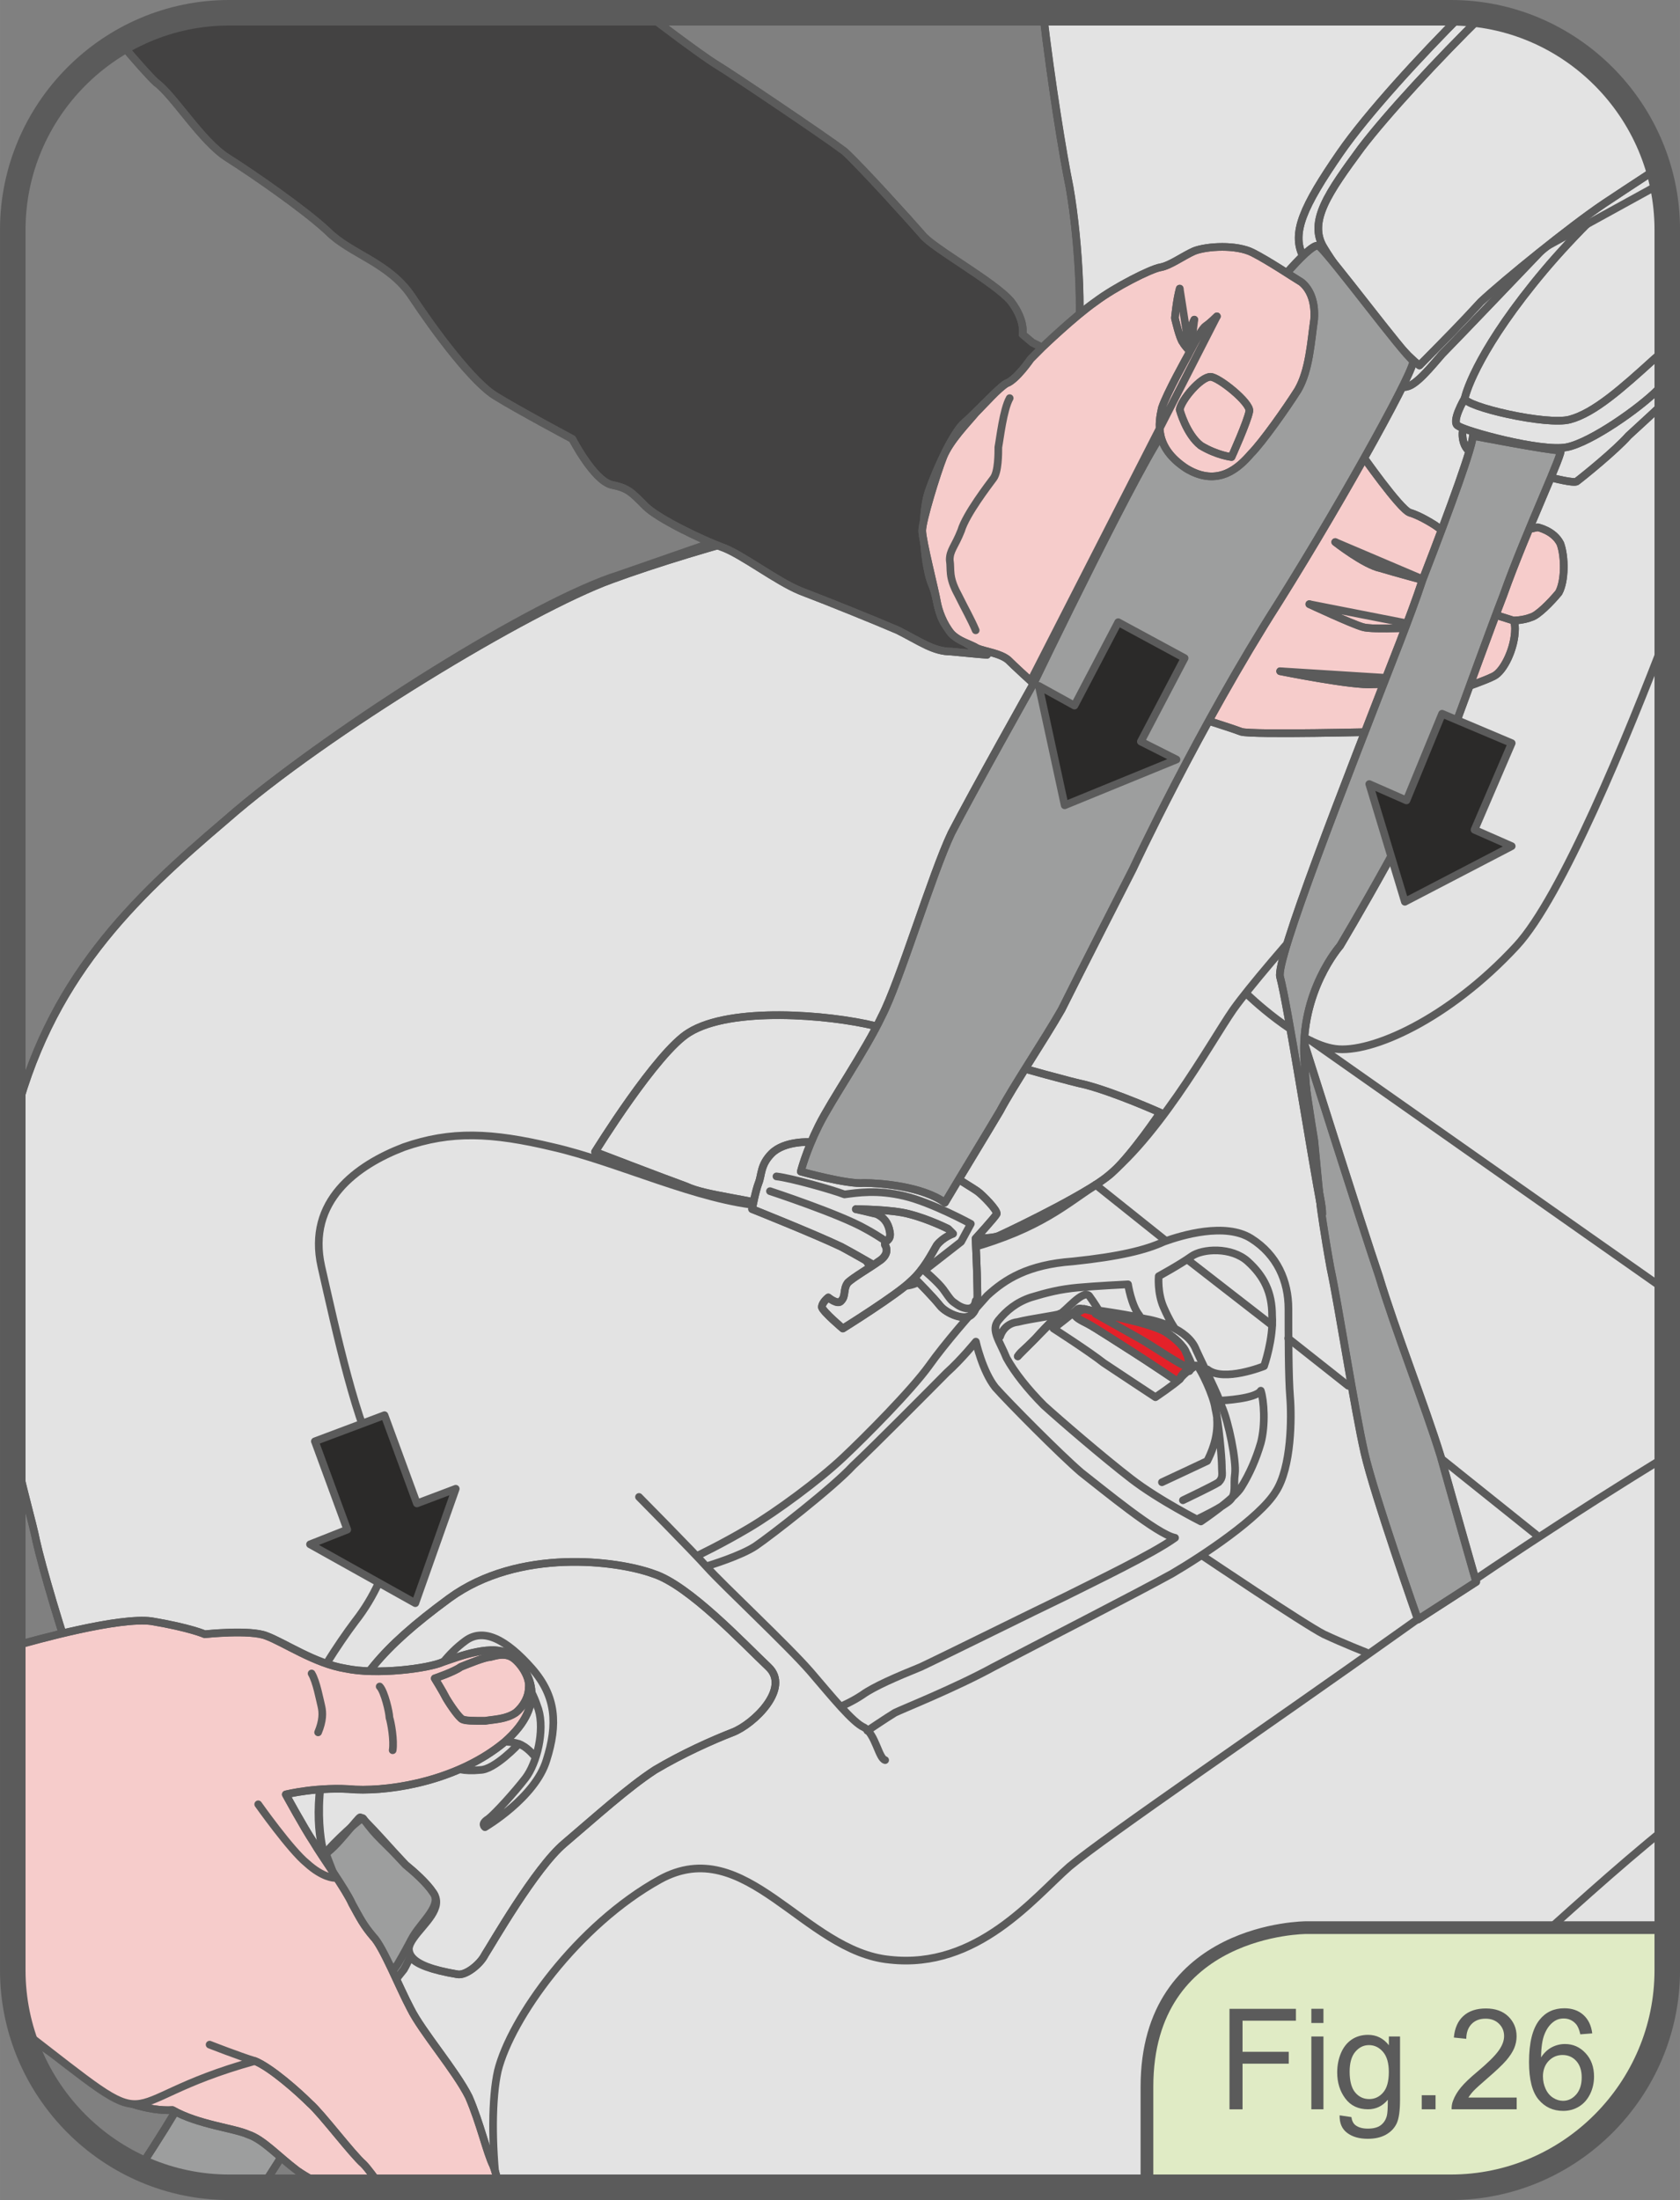 <?xml version="1.0" encoding="UTF-8"?>
<!DOCTYPE svg PUBLIC "-//W3C//DTD SVG 1.1//EN" "http://www.w3.org/Graphics/SVG/1.1/DTD/svg11.dtd">
<!-- Creator: CorelDRAW 2017 -->
<svg xmlns="http://www.w3.org/2000/svg" xml:space="preserve" width="23.229mm" height="30.412mm" version="1.1" style="shape-rendering:geometricPrecision; text-rendering:geometricPrecision; image-rendering:optimizeQuality; fill-rule:evenodd; clip-rule:evenodd"
viewBox="0 0 355.32 465.2"
 xmlns:xlink="http://www.w3.org/1999/xlink">
 <rect x="0" y="0" width="355.32" height="465.2" fill="#808080" stroke="none"/>
 <defs>
  <style type="text/css">
   <![CDATA[
    .str3 {stroke:#5B5B5B;stroke-width:5.4;stroke-miterlimit:22.926}
    .str0 {stroke:#5B5B5B;stroke-width:1.62;stroke-linecap:round;stroke-linejoin:round;stroke-miterlimit:10}
    .str1 {stroke:#5B5B5B;stroke-width:1.62;stroke-linecap:round;stroke-linejoin:round;stroke-miterlimit:22.926}
    .str2 {stroke:#5B5B5B;stroke-width:2.69;stroke-linecap:round;stroke-linejoin:round;stroke-miterlimit:22.926}
    .fil0 {fill:none;fill-rule:nonzero}
    .fil1 {fill:#EEEEEE;fill-rule:nonzero}
    .fil2 {fill:#E3E3E3;fill-rule:nonzero}
    .fil7 {fill:#B2B3B3;fill-rule:nonzero}
    .fil3 {fill:#9D9E9E;fill-rule:nonzero}
    .fil10 {fill:#5B5B5B;fill-rule:nonzero}
    .fil6 {fill:#434242;fill-rule:nonzero}
    .fil8 {fill:#2B2A29;fill-rule:nonzero}
    .fil5 {fill:#E42129;fill-rule:nonzero}
    .fil4 {fill:#F6CCCB;fill-rule:nonzero}
    .fil9 {fill:#E0EBC5;fill-rule:nonzero}
   ]]>
  </style>
 </defs>
 <g id="Livello_x0020_1">
  <path class="fil0 str0" d="M2.7 304.44c2.03,10 4.35,17.56 5.32,21.76 2.39,10.72 15.07,53.24 22.94,62.93 8.22,9.68 16.1,18.67 23.3,22.12 0.34,0.69 1.71,2.42 3.77,4.84 0,0 -28.21,42.4 -28.21,42.4m190.83 -455.8c1.69,15.03 4.09,29.84 5.56,36.89 2.05,11.76 3.42,31.12 1.04,37 -2.4,6.22 -10.97,22.82 -29.12,24.89 -18.15,2.42 -50.01,14.18 -67.13,20.06 -17.81,5.53 -59.61,31.81 -81.19,50.13 -19.71,17.04 -39.41,35.55 -47.11,66.8m52.62 224.03c0,0 4.77,-7.34 4.77,-7.34 0,0 13.01,-21.77 13.01,-21.77 4.8,5.52 8.92,10.36 11.32,13.82 2.76,3.48 7.01,9.31 11.29,15.28"/>
  <path class="fil1" d="M59.74 417.83c0,0 11.31,12.79 11.31,12.79 0,0 2.04,2.42 2.04,2.42 0,0 -13.36,-15.21 -13.36,-15.21z"/>
  <path class="fil0 str1" d="M59.74 417.83c0,0 11.31,12.79 11.31,12.79 0,0 2.04,2.42 2.04,2.42 0,0 -13.36,-15.21 -13.36,-15.21z"/>
  <path class="fil0 str0" d="M59.74 417.83c0,0 11.31,12.79 11.31,12.79 0,0 2.04,2.42 2.04,2.42"/>
  <path class="fil2" d="M72.87 433.13c4.46,5.53 8.91,10.72 11.31,13.83 2.79,3.65 7.04,9.59 11.32,15.63 0,0 211.14,0 211.14,0 25.18,0 45.76,-20.65 45.76,-45.89 0,0 0,-368.02 0,-368.02 0,-25.24 -20.58,-45.89 -45.76,-45.89 0,0 -86.26,0 -86.26,0 1.77,14.9 4.14,29.67 5.61,36.89 2.06,11.76 3.09,30.77 1.04,37 -2.4,5.87 -11.65,26.27 -29.8,28.7 -18.15,2.07 -49.33,10.37 -68.16,17.28 -17.14,6.22 -60.3,32.16 -81.54,50.83 -19.66,16.71 -37.62,33.7 -45.05,64.85 0,0 0,66.74 0,66.74 1.97,9.54 4.17,16.79 4.97,20.88 2.4,10.71 15.42,53.24 23.3,62.92 7.88,9.68 16.11,18.67 23.3,22.48 0.34,0.34 1.71,2.08 3.77,4.49 0,0 15.07,17.29 15.07,17.29z"/>
  <path class="fil0 str1" d="M2.7 304.97c1.97,9.55 4.17,16.8 4.97,20.88 2.4,10.72 15.42,53.24 23.29,62.92 7.88,9.68 16.11,18.67 23.3,22.48 0.35,0.34 1.71,2.07 3.77,4.49 0,0 15.07,17.29 15.07,17.29m147.51 -430.34c1.77,14.9 4.15,29.68 5.62,36.89 2.05,11.76 3.08,30.77 1.03,37 -2.39,5.88 -11.65,26.27 -29.8,28.69 -18.15,2.08 -49.33,10.37 -68.17,17.29 -17.13,6.22 -60.3,32.16 -81.53,50.83 -19.67,16.7 -37.62,33.7 -45.05,64.84m70.4 194.8c4.45,5.53 8.91,10.72 11.32,13.83 2.78,3.66 7.03,9.6 11.31,15.64"/>
  <path class="fil0 str0" d="M108.04 382.56c0,0 18.5,-15.56 20.91,-17.97 2.39,-2.08 13.35,-12.45 8.21,-17.97 -6.16,-6.58 -15.41,-7.61 -20.9,-6.22 -5.83,1.03 -11.98,3.81 -13.7,5.52m248.14 -310.46c-7.3,20.26 -16.76,46.39 -20.34,56.01 -6.17,16.25 -31.86,76.41 -33.57,80.9 -3.44,3.46 -29.12,31.46 -35.98,41.14 -4.8,6.91 -16.78,29.04 -29.46,37.34 -5.48,3.46 -11.3,8.99 -26.37,13.14 -5.14,1.39 -41.45,-8.99 -43.5,-8.99 -13.71,-1.04 -30.83,-9.33 -44.54,-12.45 -13.02,-3.11 -21.58,-3.46 -31.51,0 -9.94,3.8 -20.56,11.4 -17.47,25.24 3.08,13.49 7.53,34.22 12.66,42.52 5.49,8.31 2.4,22.47 -5.48,32.51 -7.54,10.02 -18.15,28.34 -20.21,42.87 -2.4,14.52 -1.36,22.47 -0.68,25.58m298.36 -103.44c-19.65,12.04 -40.76,25.92 -55.83,36.71 -29.12,20.75 -62.7,43.56 -70.57,50.13 -7.53,6.57 -19.52,21.78 -38.03,19.71 -18.15,-1.74 -30.48,-26.97 -48.64,-16.95 -17.47,9.68 -31.51,29.38 -34.25,40.45 -1.31,5.82 -1.29,15.49 -0.24,24.63m247.57 -76.21c-11,8.85 -22.58,19.55 -29.47,25.65 -11.29,10.03 -21.58,24.55 -32.19,34.23 -5.93,5.79 -10.37,10.19 -15.96,16.33m-272.31 -157.53c1.97,9.55 4.17,16.8 4.97,20.88 2.4,10.72 15.42,53.24 23.29,62.92 7.88,9.68 16.11,18.67 23.3,22.48 0.34,0.34 1.71,2.07 3.76,4.49m162.57 -413.05c1.77,14.9 4.15,29.68 5.62,36.89 2.06,11.76 3.08,30.78 1.03,37 -2.39,5.87 -11.65,26.27 -29.8,28.69 -18.15,2.08 -49.33,10.37 -68.17,17.29 -17.13,6.23 -60.3,32.16 -81.53,50.83 -19.66,16.7 -37.62,33.7 -45.05,64.84m70.4 194.8c4.46,5.53 8.91,10.72 11.32,13.82 2.79,3.66 7.03,9.6 11.31,15.64"/>
  <path class="fil3" d="M70.48 395.97c0,0 -9.37,14.94 -11.43,18.06 -1.71,3.1 -18.49,25.23 -21.23,31.11 -0.9,1.83 -4.2,7.06 -8.22,13.25 5.76,2.64 12.14,4.11 18.86,4.11 0,0 6.95,0 6.95,0 5.07,-7.82 9.58,-15.12 10.85,-18.4 3.08,-7.6 17.82,-25.94 19.18,-27.66 1.02,-1.73 2.4,-5.19 2.4,-5.19 0,0 5.13,-6.92 5.13,-6.92 0,0 2.39,-5.89 2.39,-5.89 0,0 -20.2,-18.32 -20.2,-18.32 -1.81,5.79 -2.06,7.73 -6.25,11.77 0,0 1.57,4.06 1.57,4.06z"/>
  <path class="fil0 str1" d="M55.4 462.5c5.07,-7.82 9.58,-15.12 10.85,-18.4 3.08,-7.6 17.82,-25.94 19.18,-27.66 1.02,-1.73 2.4,-5.19 2.4,-5.19 0,0 5.13,-6.91 5.13,-6.91 0,0 2.39,-5.89 2.39,-5.89 0,0 -20.2,-18.32 -20.2,-18.32 -1.81,5.79 -2.05,7.73 -6.25,11.77 0,0 1.57,4.06 1.57,4.06m0 0c0,0 -9.38,14.94 -11.43,18.06 -1.71,3.1 -18.49,25.23 -21.23,31.11 -0.9,1.83 -4.2,7.06 -8.22,13.25"/>
  <path class="fil0 str0" d="M55.4 462.5c5.07,-7.82 9.58,-15.12 10.85,-18.4 3.08,-7.6 16.51,-27.09 17.88,-28.82 1.03,-1.72 2.8,-5.04 2.8,-5.04 0,0 6.04,-6.96 6.04,-6.96 0,0 2.39,-4.83 2.39,-4.83 0,0 -20.2,-18.32 -20.2,-18.32 -0.59,1.55 -6.2,11.82 -6.22,12.43m-9.89 21.45c-1.71,3.11 -18.49,25.24 -21.23,31.12 -0.9,1.82 -4.2,7.06 -8.22,13.25"/>
  <path class="fil2" d="M154.97 366.31c4.45,-1.72 12.33,-9.33 7.54,-13.83 -5.14,-4.84 -16.78,-17.29 -24.32,-19.7 -7.54,-2.77 -28.44,-5.54 -43.16,5.18 -15.08,11.07 -19.19,17.3 -23.98,27.66 -4.8,10.72 -4.13,22.62 -2.42,26.42 1.72,-2.25 7.91,-7.93 8.16,-7.57 2.96,4.2 4.3,4.72 8.98,9.84 1.71,1.39 4.46,3.81 5.82,5.88 4.76,6.4 -17.45,13.49 5.14,17.28 1.71,0.35 4.8,-2.07 5.83,-4.15 1.36,-2.07 10.62,-18.32 16.78,-23.51 6.51,-5.53 13.36,-11.76 19.18,-15.55 5.82,-3.46 11.99,-6.22 16.44,-7.96z"/>
  <path class="fil0 str1" d="M154.97 366.31c4.45,-1.72 12.33,-9.33 7.54,-13.83 -5.14,-4.84 -16.78,-17.29 -24.32,-19.7 -7.54,-2.77 -28.44,-5.54 -43.16,5.18 -15.08,11.07 -19.19,17.3 -23.98,27.66 -4.8,10.72 -4.13,22.62 -2.42,26.42 1.72,-2.25 7.91,-7.93 8.16,-7.57 2.96,4.2 4.3,4.72 8.98,9.84 1.71,1.39 4.46,3.81 5.82,5.88 4.76,6.4 -17.45,13.49 5.14,17.28 1.71,0.35 4.8,-2.07 5.83,-4.15 1.36,-2.07 10.62,-18.32 16.78,-23.51 6.51,-5.53 13.36,-11.76 19.18,-15.55 5.82,-3.46 11.99,-6.22 16.44,-7.96"/>
  <path class="fil0 str0" d="M109.75 368.73c0,0 -5.13,5.53 -8.21,5.53 -6.86,0.69 -8.57,-2.42 -9.26,-4.5 -1.37,-3.8 1.03,-7.95 2.07,-10.02 1.01,-2.08 0.68,-5.53 0.68,-5.53m18.16 17.28c0,0 -1.38,-1.73 -2.75,-2.42 -1.02,-0.69 -5.14,-1.38 -7.87,0m-5.49 -10.72c-3.42,3.8 -4.11,8.64 -1.72,10.72 2.41,2.42 7.2,1.04 10.64,-3.11 3.42,-3.8 4.11,-8.64 1.37,-10.71 -2.4,-2.08 -7.19,-0.7 -10.29,3.1m5.49 28.01c0,0 10.62,-6.22 13.02,-14.18 2.4,-7.61 2.06,-13.48 -3.08,-19.37 -5.48,-6.22 -10.28,-8.64 -14.05,-5.87 -3.77,2.77 -5.82,5.87 -8.9,10.37 -3.08,4.15 -5.82,7.6 -5.82,7.6 0,0 0,2.42 1.37,1.03 1.37,-1.38 10.26,-12.79 11.98,-13.82 0,0 4.46,-4.84 9.25,-1.04 4.8,3.8 6.17,6.23 7.54,10.38 1.37,4.49 -0.35,11.41 -2.74,14.52 -2.4,3.11 -6.51,7.61 -7.88,8.64 -1.71,1.05 -0.69,1.73 -0.69,1.73m52.4 -20.06c4.46,-1.73 12.34,-9.34 7.54,-13.83 -5.13,-4.84 -16.78,-17.29 -24.31,-19.7 -7.54,-2.77 -28.44,-5.53 -43.17,5.18 -15.08,11.07 -19.18,17.3 -23.97,27.66 -5.91,13.21 -2.76,26.55 -2.42,26.42 2.15,-0.83 7.21,-7.92 7.55,-7.75 0.69,0 7.87,8.3 9.6,10.03 1.7,1.39 4.45,3.8 5.82,5.88 3.87,5.21 -16.82,13.6 5.13,17.28 1.71,0.35 4.8,-2.07 5.83,-4.14 1.36,-2.08 10.62,-18.33 16.78,-23.51 6.51,-5.53 13.36,-11.75 19.18,-15.56 5.83,-3.46 11.99,-6.22 16.44,-7.95"/>
  <path class="fil2" d="M224.17 277.8c0,0 -2.39,2.07 -5.14,5.19 -2.74,2.77 -3.08,2.77 -3.77,3.81 0,0 8.91,-8.99 8.91,-8.99z"/>
  <path class="fil0 str1" d="M224.17 277.8c0,0 -2.39,2.07 -5.14,5.19 -2.74,2.77 -3.08,2.77 -3.77,3.81 0,0 8.91,-8.99 8.91,-8.99"/>
  <path class="fil0 str0" d="M224.17 277.8c0,0 -2.39,2.07 -5.14,5.19 -2.74,2.77 -3.08,2.77 -3.77,3.81"/>
  <path class="fil4" d="M315.63 126.02c0,0 4.8,2.42 4.8,6.91 0,4.15 -2.4,8.99 -4.46,10.03 -2.04,1.03 -6.16,2.41 -6.16,2.41 0,0 5.82,-19.36 5.82,-19.36z"/>
  <path class="fil0 str1" d="M315.63 126.02c0,0 4.8,2.42 4.8,6.91 0,4.15 -2.4,8.99 -4.46,10.03 -2.04,1.03 -6.16,2.41 -6.16,2.41 0,0 5.82,-19.36 5.82,-19.36"/>
  <path class="fil0 str0" d="M315.63 126.02c0,0 4.8,2.42 4.8,6.91 0,4.15 -2.4,8.99 -4.46,10.03 -2.04,1.03 -6.16,2.41 -6.16,2.41"/>
  <path class="fil4" d="M325.22 111.5c0,0 3.43,0.69 4.8,3.46 1.01,2.76 1.01,7.95 -0.35,10.37 -1.71,2.07 -4.46,4.84 -5.82,5.18 -1.71,0.7 -3.77,0.7 -3.77,0.7 0,0 -5.48,-1.73 -5.48,-1.73 0,0 -4.11,-6.23 -4.11,-6.23 0,0 5.83,-9.33 5.83,-9.68 0.34,-0.34 8.9,-2.07 8.9,-2.07z"/>
  <path class="fil0 str1" d="M325.22 111.5c0,0 3.43,0.69 4.8,3.46 1.01,2.76 1.01,7.95 -0.35,10.37 -1.71,2.07 -4.46,4.84 -5.82,5.18 -1.71,0.7 -3.77,0.7 -3.77,0.7 0,0 -5.48,-1.73 -5.48,-1.73 0,0 -4.11,-6.23 -4.11,-6.23 0,0 5.83,-9.33 5.83,-9.68 0.34,-0.34 8.9,-2.07 8.9,-2.07"/>
  <path class="fil0 str0" d="M325.22 111.5c0,0 3.43,0.69 4.8,3.46 1.01,2.76 1.01,7.95 -0.35,10.37 -1.71,2.07 -4.46,4.84 -5.82,5.18 -1.71,0.7 -3.77,0.7 -3.77,0.7 0,0 -5.48,-1.73 -5.48,-1.73 0,0 -4.11,-6.23 -4.11,-6.23 0,0 5.83,-9.33 5.83,-9.68 0.34,-0.34 8.9,-2.07 8.9,-2.07"/>
  <path class="fil3" d="M275.55 219.72c0,0 12.34,39.07 16.09,50.13 3.42,11.41 9.6,26.97 13.03,38.03 3.08,11.06 7.53,26.62 7.53,26.62 0,0 -12.33,7.96 -12.33,7.96 0,0 -9.25,-26.28 -11.3,-35.26 -2.06,-8.99 -5.48,-31.12 -7.19,-39.08 -1.38,-7.6 -2.06,-12.78 -2.06,-12.78 0,0 -1.03,-10.38 -1.37,-14.18 -0.69,-4.15 -2.05,-12.78 -2.05,-14.52 0.34,-2.07 -0.34,-6.91 -0.34,-6.91z"/>
  <path class="fil0 str1" d="M275.55 219.72c0,0 12.34,39.07 16.09,50.13 3.42,11.41 9.6,26.97 13.03,38.03 3.08,11.06 7.53,26.62 7.53,26.62 0,0 -12.33,7.96 -12.33,7.96 0,0 -9.25,-26.28 -11.3,-35.26 -2.06,-8.99 -5.48,-31.12 -7.19,-39.08 -1.38,-7.6 -2.06,-12.78 -2.06,-12.78 0,0 -1.03,-10.38 -1.37,-14.18 -0.69,-4.15 -2.05,-12.78 -2.05,-14.52 0.34,-2.07 -0.34,-6.91 -0.34,-6.91"/>
  <path class="fil0 str0" d="M222.79 280.91c0,0 7.54,4.84 10.62,7.27 3.09,2.07 10.97,7.26 10.97,7.26 0,0 4.11,-2.77 5.14,-3.81 1.04,-1.38 2.75,-2.42 2.75,-2.42 0,0 -1.38,-4.83 -4.81,-6.91 -3.41,-2.08 -15.07,-4.15 -16.09,-4.5 -1.37,-0.69 -2.74,-1.39 -3.42,-1.03 -0.68,0.69 -5.14,4.14 -5.14,4.14m32.55 8.65c3.43,2.77 11.99,-0.69 11.99,-0.69 0,0 2.05,-5.88 1.7,-10.72 0,-4.84 -1.7,-8.3 -5.13,-11.41 -3.43,-3.11 -9.6,-2.77 -11.99,-1.04 -2.4,1.72 -6.86,4.15 -6.86,4.15 0,0 -0.33,3.46 1.03,6.57 1.36,3.12 2.4,4.5 2.4,4.5m9.94 15.22c0,0 7.21,-0.35 8.22,-2.08 0.69,2.08 1.02,7.26 0,11.06 -1.01,3.45 -2.4,6.57 -4.11,9.33 -1.37,2.42 -8.56,7.26 -8.56,7.26 0,0 -8.91,-4.5 -14.73,-9 -5.83,-4.49 -15.07,-12.44 -18.49,-15.55 -3.43,-3.46 -6.17,-6.91 -7.89,-10.03 -1.37,-3.45 -3.42,-5.88 -1.71,-7.94 1.71,-2.08 3.77,-3.81 6.85,-4.85 3.43,-1.04 6.17,-1.73 9.94,-2.08 3.77,-0.35 10.62,-0.69 10.62,-0.69 0,0 0.69,4.49 2.4,6.57m-29.46 4.49c0,0 0.69,-2.76 3.76,-3.1 2.74,-0.7 8.22,-1.39 8.92,-1.73 1.02,-0.34 4.79,-5.19 6.16,-3.8 1.03,1.39 2.06,3.11 2.06,3.11 0,0 7.19,1.04 9.59,1.72 2.4,0.36 9.25,2.08 10.96,6.57 2.05,4.49 4.45,8.99 5.48,12.1 1.38,3.11 3.09,11.41 2.74,14.17 -0.34,2.42 0.34,4.15 -1.02,5.53 -1.37,1.39 -6.51,3.81 -6.51,3.81m-106.18 7.95c0,0 5.12,-2.42 10.95,-5.88 5.82,-3.46 14.73,-10.02 19.88,-14.87 4.78,-4.49 14.38,-14.17 18.14,-19.36 3.43,-4.84 8.91,-11.07 12.34,-14.87 3.77,-3.46 8.56,-6.57 18.15,-7.26 9.94,-1.04 15.43,-2.42 19.19,-4.15 3.78,-1.38 13.02,-4.15 18.5,-0.69 5.47,3.45 7.88,8.99 7.88,14.87 0,5.53 0,14.51 0.35,18.67 0.34,4.15 0.34,14.87 -3.08,20.06 -3.42,5.53 -15.42,13.48 -21.93,17.29 -6.85,3.8 -29.11,15.21 -37.68,19.7 -8.22,4.5 -19.52,8.99 -20.89,9.69 -1.72,1.04 -5.83,3.81 -5.83,3.81m-33.57 -34.92c0,0 6.85,-2.07 9.94,-4.15 3.08,-2.08 16.44,-12.45 20.55,-16.94 4.45,-4.15 16.78,-16.59 19.86,-19.7 3.09,-2.77 6.17,-6.57 6.17,-6.57 0,0 1.37,6.22 4.11,9.68 2.74,3.1 13.71,14.18 18.15,17.98 4.45,3.45 16.11,13.13 19.87,13.82 -4.79,3.45 -17.12,9.33 -23.3,12.44 -5.81,2.77 -25.34,12.45 -30.48,14.87 -5.14,2.08 -9.94,4.16 -12.34,5.89 -2.04,1.38 -4.44,2.41 -4.44,2.41m-42.82 -44.25c0,0 11.3,11.41 14.39,14.86 3.41,3.81 17.13,16.61 21.91,22.13 4.46,5.19 8.91,10.72 11.31,11.75 2.4,1.39 3.08,6.57 4.45,6.91m88.38 -152.47c0,0 12.34,39.07 16.09,50.13 3.43,11.41 9.6,26.97 13.03,38.03 3.08,11.06 7.53,26.62 7.53,26.62 0,0 -12.33,7.96 -12.33,7.96 0,0 -9.26,-26.28 -11.31,-35.26 -2.06,-8.99 -5.48,-31.12 -7.19,-39.08 -1.38,-7.6 -2.06,-12.79 -2.06,-12.79 0,0 -1.03,-10.37 -1.37,-14.18 -0.69,-4.15 -2.06,-12.79 -2.06,-14.52 0.34,-2.07 -0.34,-6.91 -0.34,-6.91"/>
  <path class="fil5" d="M248.84 291.97c0,0 -6.18,-4.15 -8.9,-5.87 -2.74,-1.73 -8.57,-5.53 -9.94,-6.22 -1.38,-0.69 -2.74,-1.39 -2.74,-2.08 0,0 2.06,-1.03 2.06,-1.03 0,0 11.31,2.76 11.31,2.76 0,0 4.1,1.04 5.82,2.08 1.71,1.03 4.1,3.1 4.45,4.49 0.69,1.03 0.69,3.1 0,3.8 -1.03,0.69 -1.38,1.73 -1.38,1.73 0,0 -0.67,0.34 -0.67,0.34z"/>
  <path class="fil0 str1" d="M248.84 291.97c0,0 -6.18,-4.15 -8.9,-5.87 -2.74,-1.73 -8.57,-5.53 -9.94,-6.22 -1.38,-0.69 -2.74,-1.39 -2.74,-2.08 0,0 2.06,-1.03 2.06,-1.03 0,0 11.31,2.76 11.31,2.76 0,0 4.1,1.04 5.82,2.08 1.71,1.03 4.1,3.1 4.45,4.49 0.69,1.03 0.69,3.1 0,3.8 -1.03,0.69 -1.38,1.73 -1.38,1.73 0,0 -0.67,0.34 -0.67,0.34"/>
  <path class="fil0 str0" d="M251.58 289.21c-1.72,-0.34 -7.54,-4.49 -10.63,-6.21 -3.08,-1.73 -9.25,-5.19 -9.25,-5.19m17.13 14.18c0,0 -6.18,-4.15 -8.9,-5.88 -2.74,-1.72 -8.56,-5.53 -9.94,-6.22 -1.38,-0.69 -2.74,-1.39 -2.74,-2.08 0,0 2.05,-1.03 2.05,-1.03 0,0 11.31,2.76 11.31,2.76 0,0 4.1,1.04 5.82,2.08 1.71,1.03 4.11,3.1 4.45,4.49 0.69,1.03 0.69,3.1 0,3.8 -1.03,0.69 -1.37,1.73 -1.37,1.73 0,0 -0.68,0.35 -0.68,0.35"/>
  <path class="fil6" d="M25.42 8.99c3.2,3.77 6.25,7.25 7.61,8.47 3.76,2.76 9.59,12.44 15.07,15.9 5.48,3.46 16.44,11.06 21.23,15.56 4.79,4.83 13.02,6.57 17.81,13.83 4.8,7.26 13.02,18.32 17.81,21.08 4.46,2.78 16.1,8.99 16.1,8.99 0,0 4.45,8.65 8.23,9.68 3.42,0.69 4.11,1.38 7.19,4.5 2.74,2.76 12.33,7.26 16.1,8.65 4.11,1.38 11.65,7.26 16.78,9.33 5.48,2.08 15.76,6.23 20.56,8.3 4.79,2.42 7.53,4.5 11.29,4.5 3.43,0.35 7.54,0.69 7.54,0.69 0,0 -5.14,-2.42 -7.88,-5.19 -2.75,-2.76 -2.4,-6.57 -3.77,-9.68 -1.36,-3.11 -2.74,-13.48 -0.69,-19.71 2.06,-5.88 5.49,-12.78 7.54,-14.51 2.4,-2.07 7.53,-7.61 8.9,-8.31 1.38,-0.34 4.8,-4.15 4.8,-4.15 0,0 2.74,-3.46 2.74,-3.46 0,0 -2.06,-1.04 -2.06,-1.04 0,0 -2.05,-1.72 -2.05,-1.72 0,0 0.68,-2.78 -2.41,-6.92 -3.42,-4.14 -16.78,-11.41 -18.83,-14.18 -2.4,-2.76 -12.69,-14.17 -16.45,-17.62 -4.11,-3.12 -23.64,-16.26 -27.06,-18.33 -3.42,-2.07 -14.73,-10.71 -14.73,-10.71 0,0 -0.19,-0.25 -0.19,-0.25 0,0 -88.17,0 -88.17,0 -8.38,0 -16.26,2.3 -23.03,6.29z"/>
  <path class="fil0 str1" d="M25.42 8.99c3.2,3.77 6.25,7.25 7.61,8.47 3.76,2.76 9.59,12.44 15.07,15.9 5.48,3.46 16.44,11.06 21.23,15.56 4.79,4.83 13.02,6.57 17.81,13.83 4.8,7.26 13.02,18.32 17.81,21.08 4.46,2.78 16.1,8.99 16.1,8.99 0,0 4.45,8.65 8.23,9.68 3.42,0.69 4.11,1.38 7.19,4.5 2.74,2.76 12.33,7.26 16.1,8.65 4.11,1.38 11.65,7.26 16.78,9.33 5.48,2.08 15.76,6.23 20.56,8.3 4.79,2.42 7.53,4.5 11.29,4.5 3.43,0.35 7.54,0.69 7.54,0.69 0,0 -5.14,-2.42 -7.88,-5.19 -2.75,-2.76 -2.4,-6.57 -3.77,-9.68 -1.36,-3.11 -2.74,-13.48 -0.69,-19.71 2.06,-5.88 5.49,-12.78 7.54,-14.51 2.4,-2.07 7.53,-7.61 8.9,-8.31 1.38,-0.34 4.8,-4.15 4.8,-4.15 0,0 2.74,-3.46 2.74,-3.46 0,0 -2.06,-1.04 -2.06,-1.04 0,0 -2.05,-1.72 -2.05,-1.72 0,0 0.68,-2.78 -2.41,-6.92 -3.42,-4.14 -16.78,-11.41 -18.83,-14.18 -2.4,-2.76 -12.69,-14.17 -16.45,-17.62 -4.11,-3.12 -23.64,-16.26 -27.06,-18.33 -3.42,-2.07 -14.73,-10.71 -14.73,-10.71 0,0 -0.19,-0.25 -0.19,-0.25"/>
  <path class="fil0 str0" d="M25.42 8.99c3.2,3.77 6.25,7.25 7.61,8.47 3.76,2.76 9.59,12.44 15.07,15.9 5.48,3.46 16.44,11.06 21.23,15.56 4.79,4.83 13.02,6.57 17.81,13.83 4.8,7.26 13.02,18.32 17.81,21.08 4.46,2.78 16.1,8.99 16.1,8.99 0,0 4.45,8.65 8.23,9.68 3.42,0.69 4.11,1.38 7.19,4.5 2.74,2.76 12.33,7.26 16.1,8.65 4.11,1.38 11.65,7.26 16.78,9.33 5.48,2.08 15.76,6.23 20.56,8.3 4.79,2.42 7.53,4.5 11.29,4.5 3.43,0.35 7.54,0.69 7.54,0.69 0,0 -5.14,-2.42 -7.88,-5.19 -2.75,-2.76 -2.4,-6.57 -3.77,-9.68 -1.36,-3.11 -2.74,-13.48 -0.69,-19.71 2.06,-5.88 5.49,-12.78 7.54,-14.51 2.4,-2.07 7.53,-7.61 8.9,-8.31 1.38,-0.34 4.8,-4.15 4.8,-4.15 0,0 2.74,-3.46 2.74,-3.46 0,0 -2.06,-1.04 -2.06,-1.04 0,0 -2.05,-1.72 -2.05,-1.72 0,0 0.68,-2.78 -2.41,-6.92 -3.42,-4.14 -16.78,-11.41 -18.83,-14.18 -2.4,-2.76 -12.69,-14.17 -16.45,-17.62 -4.11,-3.12 -23.64,-16.26 -27.06,-18.33 -3.42,-2.07 -14.73,-10.71 -14.73,-10.71 0,0 -0.19,-0.25 -0.19,-0.25"/>
  <path class="fil2" d="M352.63 51.68c0,0 -41.45,36.32 -41.45,36.32 0,0 -1.7,2.76 -1.7,2.76 -0.36,0.7 -0.36,4.5 2.4,5.19 2.74,0.69 6.84,2.42 6.84,2.42 0,0 13.36,4.14 14.73,3.45 1.38,-1.03 8.23,-6.57 10.97,-9.68 1.49,-1.34 4.82,-4.45 8.22,-7.58 0,0 0,-32.88 0,-32.88z"/>
  <path class="fil0 str1" d="M352.63 51.68c0,0 -41.45,36.32 -41.45,36.32 0,0 -1.7,2.76 -1.7,2.76 -0.36,0.7 -0.36,4.5 2.4,5.19 2.74,0.69 6.84,2.42 6.84,2.42 0,0 13.36,4.14 14.73,3.45 1.38,-1.03 8.23,-6.57 10.97,-9.68 1.49,-1.34 4.82,-4.45 8.22,-7.58"/>
  <path class="fil0 str0" d="M352.63 51.68c0,0 -41.45,36.32 -41.45,36.32 0,0 -1.7,2.76 -1.7,2.76 -0.36,0.7 -0.36,4.5 2.4,5.19 2.74,0.69 6.84,2.42 6.84,2.42 0,0 13.36,4.14 14.73,3.45 1.38,-1.03 8.23,-6.57 10.97,-9.68 1.49,-1.34 4.82,-4.45 8.22,-7.58"/>
  <path class="fil4" d="M4.64 429.81c3.72,2.48 13.5,9.24 16.05,11.53 3.43,2.77 10.96,5.2 15.76,4.84 5.48,3.11 13.01,3.8 16.1,5.19 3.09,1.04 6.17,4.49 10.28,7.6 2.11,1.47 4.39,2.64 6.41,3.54 0,0 16.7,0 16.7,0 0,0 2.92,-6.3 2.92,-6.3 0,0 -30.48,-51.87 -30.48,-51.87 0,0 -31.86,-40.09 -31.86,-40.09 0,0 -22.94,-15.91 -22.94,-15.91 0,0 -0.87,0.4 -0.87,0.4 0,0 0,67.89 0,67.89 0,4.58 0.69,9.01 1.95,13.19z"/>
  <path class="fil0 str1" d="M85.94 462.5c0,0 2.92,-6.3 2.92,-6.3 0,0 -30.48,-51.86 -30.48,-51.86 0,0 -31.86,-40.1 -31.86,-40.1 0,0 -22.94,-15.91 -22.94,-15.91 0,0 -0.87,0.39 -0.87,0.39m1.95 81.08c3.71,2.48 13.5,9.24 16.05,11.53 3.43,2.77 10.96,5.19 15.76,4.84 5.47,3.11 13.02,3.8 16.09,5.19 3.09,1.04 6.17,4.49 10.28,7.61 2.11,1.47 4.38,2.64 6.4,3.53"/>
  <path class="fil0 str0" d="M85.94 462.5c0,0 2.92,-6.3 2.92,-6.3 0,0 -30.48,-51.86 -30.48,-51.86 0,0 -31.86,-40.1 -31.86,-40.1 0,0 -22.94,-15.91 -22.94,-15.91 0,0 -0.87,0.39 -0.87,0.39m1.95 81.08c3.71,2.48 13.5,9.24 16.05,11.53 3.43,2.77 10.96,5.19 15.76,4.84 5.47,3.11 13.02,3.8 16.09,5.19 3.09,1.04 6.17,4.49 10.28,7.61 2.11,1.47 4.38,2.64 6.4,3.53"/>
  <path class="fil2" d="M309.81 84.19c0,0 -3.08,5.19 -1.37,5.88 1.37,1.04 17.47,5.54 22.95,4.49 5.14,-1.03 15.41,-8.3 19.18,-12.1 0.51,-0.52 1.22,-1.17 2.05,-1.92 0,0 0,-21.21 0,-21.21 0,0 -42.82,24.86 -42.82,24.86z"/>
  <path class="fil0 str1" d="M352.63 59.33c0,0 -42.82,24.86 -42.82,24.86m0 0c0,0 -3.08,5.19 -1.37,5.88 1.37,1.05 17.47,5.54 22.95,4.49 5.14,-1.03 15.42,-8.3 19.18,-12.1 0.52,-0.52 1.22,-1.17 2.06,-1.91"/>
  <path class="fil0 str0" d="M309.81 84.19c0,0 -3.08,5.19 -1.37,5.88 1.37,1.04 17.47,5.54 22.95,4.49 5.14,-1.03 15.41,-8.3 19.18,-12.1 0.51,-0.52 1.22,-1.17 2.05,-1.92"/>
  <path class="fil2" d="M350.16 33.74c-8.75,7.64 -17.32,16.05 -23.57,23.48 -13.36,15.9 -16.44,25.23 -16.78,26.97 -0.33,1.72 17.47,5.88 22.27,4.5 5.14,-1.39 10.96,-6.58 17.81,-12.8 0.74,-0.67 1.66,-1.44 2.74,-2.27 0,0 0,-25.04 0,-25.04 0,-5.19 -0.87,-10.18 -2.47,-14.84z"/>
  <path class="fil0 str1" d="M350.16 33.74c-8.75,7.64 -17.32,16.05 -23.57,23.48 -13.36,15.9 -16.44,25.23 -16.78,26.97 -0.33,1.72 17.47,5.88 22.27,4.5 5.14,-1.39 10.96,-6.58 17.81,-12.8 0.74,-0.67 1.66,-1.44 2.74,-2.27"/>
  <path class="fil0 str0" d="M350.16 33.74c-8.75,7.64 -17.32,16.05 -23.57,23.48 -13.36,15.9 -16.44,25.23 -16.78,26.97 -0.33,1.72 17.47,5.88 22.27,4.5 5.14,-1.39 10.96,-6.58 17.81,-12.8 0.74,-0.67 1.66,-1.44 2.74,-2.27"/>
  <path class="fil4" d="M2.7 348.18c5.07,-1.46 22.3,-6.27 29.29,-5.38 8.22,1.38 11.31,2.77 11.31,2.77 0,0 9.6,-1.04 13.02,0.34 3.77,1.39 10.27,5.88 16.78,6.92 6.52,1.38 17.47,0 20.56,-1.39 3.08,-1.04 10.96,-4.15 14.38,-1.38 3.78,2.76 8.22,10.02 -1.36,18.32 -9.59,7.95 -23.3,10.37 -31.52,10.03 -7.88,-0.69 -14.73,1.03 -14.73,1.03 0,0 3.76,6.91 5.82,10.03 2.05,3.46 6.84,10.02 8.22,13.14 1.71,3.11 2.4,4.5 4.45,6.91 2.06,2.07 5.49,10.72 7.88,15.21 2.4,4.85 9.59,13.14 12.34,18.68 2.4,5.53 3.77,11.76 5.14,14.52 0.35,0.83 0.83,2.56 1.35,4.57 0,0 -24.98,0 -24.98,0 -1.47,-2.08 -2.89,-4.02 -3.78,-4.93 -2.4,-2.06 -8.9,-10.71 -11.3,-12.79 -2.41,-2.41 -8.23,-7.6 -11.65,-8.99 -32.2,8.93 -18.05,17.54 -49.48,-6.68 -1.13,-3.98 -1.74,-8.18 -1.74,-12.51 0,0 0,-68.43 0,-68.43z"/>
  <path class="fil0 str1" d="M80.65 462.5c-1.47,-2.08 -2.89,-4.02 -3.78,-4.92 -2.39,-2.07 -8.9,-10.7 -11.3,-12.79 -2.41,-2.4 -8.23,-7.59 -11.65,-8.99 -32.2,8.93 -18.06,17.54 -49.48,-6.68m-1.74 -80.94c5.07,-1.47 22.3,-6.27 29.3,-5.38 8.22,1.38 11.31,2.77 11.31,2.77 0,0 9.6,-1.03 13.02,0.35 3.77,1.38 10.28,5.87 16.78,6.91 6.51,1.39 17.46,0 20.56,-1.39 3.08,-1.03 10.96,-4.15 14.38,-1.38 3.77,2.77 8.23,10.03 -1.36,18.33 -9.59,7.94 -23.3,10.37 -31.51,10.02 -7.88,-0.69 -14.73,1.04 -14.73,1.04 0,0 3.76,6.91 5.82,10.03 2.04,3.46 6.84,10.02 8.22,13.14 1.71,3.11 2.39,4.5 4.44,6.92 2.06,2.07 5.5,10.71 7.89,15.2 2.4,4.85 9.59,13.14 12.34,18.67 2.4,5.53 3.77,11.77 5.14,14.52 0.35,0.83 0.82,2.55 1.35,4.57"/>
  <path class="fil0 str0" d="M65.9 353.86c1.04,1.73 1.72,5.53 2.07,6.91 0.33,1.39 0.33,3.11 -0.69,5.54m3.42 30.77c0,0 -2.4,0 -5.82,-3.11 -3.43,-2.77 -10.27,-12.45 -10.27,-12.45m26.04 80.98c-1.48,-2.08 -2.89,-4.02 -3.78,-4.92 -2.4,-2.07 -8.9,-10.72 -11.3,-12.78 -2.41,-2.42 -8.23,-7.61 -11.65,-8.99 -3.42,-1.05 -9.59,-3.47 -9.59,-3.47m-41.62 -84.22c5.63,-1.6 22.5,-6.19 29.29,-5.33 8.22,1.38 11.31,2.76 11.31,2.76 0,0 9.6,-1.03 13.02,0.35 3.77,1.39 10.27,5.88 16.78,6.92 6.52,1.38 17.47,0 20.56,-1.39 3.08,-1.04 10.96,-4.15 14.38,-1.38 3.78,2.77 8.22,10.02 -1.36,18.32 -9.6,7.95 -23.3,10.37 -31.52,10.03 -7.88,-0.7 -14.73,1.03 -14.73,1.03 0,0 3.77,6.91 5.83,10.03 2.05,3.45 6.84,10.02 8.22,13.13 1.71,3.11 2.4,4.5 4.45,6.91 2.06,2.07 5.49,10.71 7.89,15.21 2.39,4.84 9.58,13.14 12.33,18.67 2.4,5.53 3.77,11.76 5.14,14.52 0.35,0.83 0.83,2.55 1.35,4.57"/>
  <path class="fil4" d="M91.95 354.91c0,0 4.11,-1.39 5.48,-2.42 1.71,-0.7 5.14,-2.08 6.17,-2.08 1.36,-0.34 3.42,-1.03 5.13,0.35 1.71,1.38 3.43,4.15 3.09,6.22 0,1.73 -1.04,3.81 -2.75,5.19 -2.05,1.39 -4.45,1.39 -6.5,1.73 -2.4,0 -4.11,0 -4.79,-0.34 -0.69,-0.35 -2.41,-2.77 -3.43,-4.5 -0.69,-1.39 -2.4,-4.15 -2.4,-4.15z"/>
  <path class="fil0 str1" d="M91.95 354.91c0,0 4.11,-1.39 5.48,-2.42 1.71,-0.7 5.14,-2.08 6.17,-2.08 1.36,-0.34 3.42,-1.03 5.13,0.35 1.71,1.38 3.43,4.15 3.09,6.22 0,1.73 -1.04,3.81 -2.75,5.19 -2.05,1.39 -4.45,1.39 -6.5,1.73 -2.4,0 -4.11,0 -4.79,-0.34 -0.69,-0.35 -2.41,-2.77 -3.43,-4.5 -0.69,-1.39 -2.4,-4.15 -2.4,-4.15"/>
  <path class="fil0 str0" d="M125.86 243.58c0,0 13.01,-21.09 19.87,-25.24 8.9,-5.53 29.46,-3.81 39.39,-1.39 9.59,2.77 38.03,11.06 44.53,12.44 6.51,1.73 15.76,5.88 15.76,5.88 0,0 -5.83,8.65 -9.93,12.45 -3.78,3.8 -20.22,11.75 -23.99,13.49 -3.76,2.07 -27.74,-1.39 -40.76,-4.5 -13.36,-3.47 -21.25,-3.81 -25.69,-5.89 -4.8,-1.73 -19.18,-7.26 -19.18,-7.26m-45.56 113.05c1.02,1.04 2.06,5.54 2.06,6.57 0.35,1.03 1.02,4.84 0.69,6.91m8.91 -15.21c0,0 4.11,-1.39 5.48,-2.42 1.71,-0.7 5.14,-2.08 6.17,-2.08 1.37,-0.34 3.42,-1.03 5.13,0.35 1.71,1.38 3.43,4.15 3.09,6.22 0,1.72 -1.04,3.8 -2.75,5.19 -2.06,1.38 -4.45,1.38 -6.51,1.72 -2.4,0 -4.11,0 -4.79,-0.34 -0.69,-0.35 -2.41,-2.77 -3.43,-4.5 -0.69,-1.38 -2.4,-4.14 -2.4,-4.14"/>
  <path class="fil7" d="M202.24 253.26c0,10.37 -5.13,18.67 -11.3,18.67 -6.16,0 -10.95,-8.3 -10.95,-18.67 0,-10.38 4.79,-18.68 10.95,-18.68 6.17,0 11.3,8.3 11.3,18.68z"/>
  <path class="fil0 str1" d="M202.24 253.26c0,10.37 -5.13,18.67 -11.3,18.67 -6.16,0 -10.95,-8.3 -10.95,-18.67 0,-10.38 4.79,-18.68 10.95,-18.68 6.17,0 11.3,8.3 11.3,18.68"/>
  <path class="fil7" d="M218.69 209.34c0,10.37 -4.8,18.67 -10.97,18.67 -6.17,0 -11.3,-8.3 -11.3,-18.67 0,-10.36 5.14,-18.67 11.3,-18.67 6.16,0 10.97,8.3 10.97,18.67z"/>
  <path class="fil0 str1" d="M218.69 209.34c0,10.37 -4.8,18.67 -10.97,18.67 -6.17,0 -11.3,-8.3 -11.3,-18.67 0,-10.36 5.14,-18.67 11.3,-18.67 6.16,0 10.97,8.3 10.97,18.67"/>
  <path class="fil0 str0" d="M254.31 328.97c0,0 21.58,14.52 25.68,16.6 4.46,2.08 8.91,3.8 8.91,3.8m-57.2 -98.88c0,0 14.73,11.76 14.73,11.76m4.79 4.15c0,0 17.81,13.83 17.81,13.83m3.43 2.77c0,0 12.68,10.02 12.68,10.02m19.86 15.55c0,0 19.87,15.91 19.87,15.91m-47.62 -104.42c0,0 75.36,52.96 75.36,52.96m0 -139.26c-8.49,22.27 -22.35,55.96 -31.86,66.25 -14.39,15.56 -30.83,22.81 -38.36,21.77 -7.88,-1.03 -18.85,-11.75 -18.85,-11.75m-137.7 33.54c0,0 13.01,-21.08 19.87,-25.24 8.9,-5.53 29.46,-3.81 39.39,-1.39 9.6,2.77 38.03,11.07 44.53,12.45 6.51,1.73 15.76,5.88 15.76,5.88 0,0 -5.82,8.64 -9.93,12.45 -3.77,3.8 -20.22,11.76 -23.98,13.48 -3.77,2.08 -27.75,-1.38 -40.77,-4.48 -13.35,-3.47 -21.24,-3.81 -25.68,-5.89 -4.8,-1.73 -19.18,-7.26 -19.18,-7.26"/>
  <path class="fil2" d="M171.41 241.5c0,0 -5.48,-0.34 -8.22,2.42 -2.4,2.42 -2.05,4.5 -2.74,6.23 -0.67,1.72 -1.38,5.52 -1.38,5.52 0,0 13.02,5.19 18.85,7.96 5.81,3.11 13.7,7.95 13.7,7.95 0,0 2.39,-0.7 2.39,-0.7 0,0 3.43,3.46 4.79,5.19 1.38,1.74 5.5,3.47 6.87,1.74 1.36,-1.38 1.02,-4.16 1.02,-6.23 0,-2.08 -0.35,-9.69 -0.35,-9.69 0,0 4.1,-4.49 4.45,-5.18 0.34,-0.69 -3.09,-4.15 -4.1,-4.84 -1.02,-0.7 -2.75,-1.72 -3.78,-2.41 0,0 -31.51,-7.96 -31.51,-7.96z"/>
  <path class="fil0 str1" d="M171.41 241.5c0,0 -5.48,-0.34 -8.22,2.42 -2.4,2.42 -2.05,4.5 -2.74,6.23 -0.67,1.72 -1.38,5.52 -1.38,5.52 0,0 13.02,5.19 18.85,7.96 5.81,3.11 13.7,7.95 13.7,7.95 0,0 2.39,-0.7 2.39,-0.7 0,0 3.43,3.46 4.79,5.19 1.38,1.74 5.5,3.47 6.87,1.74 1.36,-1.38 1.02,-4.16 1.02,-6.23 0,-2.08 -0.35,-9.69 -0.35,-9.69 0,0 4.1,-4.49 4.45,-5.18 0.34,-0.69 -3.09,-4.15 -4.1,-4.84 -1.02,-0.7 -2.75,-1.72 -3.78,-2.41 0,0 -31.51,-7.96 -31.51,-7.96"/>
  <path class="fil0 str0" d="M162.85 251.87c0,0 14.73,4.84 20.2,7.96 5.83,3.11 14.4,10.02 16.45,12.79 1.71,2.42 1.71,2.42 2.74,3.11 1.38,1.04 3.78,1.73 4.12,-0.69m-42.14 -26.29c3.07,0.35 11.65,2.77 14.39,3.81 2.74,-0.35 6.84,-1.04 12.67,0.34 5.83,1.38 14.05,5.88 14.05,5.88 0,0 -2.06,3.8 -2.06,3.8 0,0 -7.54,5.88 -7.54,5.88m-24.33 -26.97c0,0 -5.48,-0.34 -8.22,2.42 -2.4,2.42 -2.05,4.5 -2.74,6.22 -0.67,1.73 -1.38,5.53 -1.38,5.53 0,0 13.02,5.19 18.85,7.96 5.81,3.11 13.7,7.95 13.7,7.95 0,0 2.39,-0.7 2.39,-0.7 0,0 3.43,3.46 4.79,5.19 1.38,1.73 5.5,3.47 6.87,1.73 1.36,-1.38 1.02,-4.15 1.02,-6.22 0,-2.07 -0.35,-9.69 -0.35,-9.69 0,0 4.1,-4.49 4.45,-5.18 0.34,-0.69 -3.09,-4.15 -4.1,-4.84 -1.02,-0.7 -2.75,-1.73 -3.78,-2.41"/>
  <path class="fil2" d="M181.01 255.68c0,0 7.54,0 11.31,1.04 4.09,1.03 8.21,3.11 8.21,3.11 0,0 1.04,1.03 1.04,1.03 0,0 -2.06,0.69 -3.43,2.42 -1.03,1.73 -2.74,5.19 -5.48,7.6 -2.74,2.77 -14.39,10.02 -14.39,10.02 0,0 -4.11,-3.45 -4.44,-4.5 0,-1.03 1.36,-2.07 1.36,-2.07 0,0 2.06,1.72 2.75,0.69 1.02,-1.03 0.34,-2.42 1.37,-3.81 1.02,-1.03 5.14,-3.45 6.51,-4.49 1.71,-1.04 2.05,-2.42 1.37,-3.46 -0.34,-1.04 1.38,-0.7 1.02,-2.77 -0.35,-2.08 -1.37,-3.12 -2.75,-3.8 -1.36,-0.35 -4.44,-1.04 -4.44,-1.04z"/>
  <path class="fil0 str1" d="M181.01 255.68c0,0 7.54,0 11.31,1.04 4.09,1.03 8.21,3.11 8.21,3.11 0,0 1.04,1.03 1.04,1.03 0,0 -2.06,0.69 -3.43,2.42 -1.03,1.73 -2.74,5.19 -5.48,7.6 -2.74,2.77 -14.39,10.02 -14.39,10.02 0,0 -4.11,-3.45 -4.44,-4.5 0,-1.03 1.36,-2.07 1.36,-2.07 0,0 2.06,1.72 2.75,0.69 1.02,-1.03 0.34,-2.42 1.37,-3.81 1.02,-1.03 5.14,-3.45 6.51,-4.49 1.71,-1.04 2.05,-2.42 1.37,-3.46 -0.34,-1.04 1.38,-0.7 1.02,-2.77 -0.35,-2.08 -1.37,-3.12 -2.75,-3.8 -1.36,-0.35 -4.44,-1.04 -4.44,-1.04"/>
  <path class="fil0 str0" d="M245.75 313.42c0,0 8.9,-4.15 9.58,-4.49 0.69,-1.38 2.4,-4.84 2.06,-8.99m-5.82 -10.02c0,0 1.03,-1.73 1.71,-1.04 0.69,0.69 3.42,6.22 3.76,8.99 0.69,2.77 1.38,10.38 1.38,12.1 0,1.73 0.35,2.42 -0.69,3.46 -1.03,0.69 -7.54,3.8 -7.54,3.8m-69.19 -61.54c0,0 7.54,0 11.31,1.04 4.1,1.04 8.21,3.11 8.21,3.11 0,0 1.04,1.04 1.04,1.04 0,0 -2.06,0.7 -3.43,2.42 -1.03,1.73 -2.74,5.19 -5.48,7.6 -2.74,2.77 -14.39,10.03 -14.39,10.03 0,0 -4.11,-3.46 -4.44,-4.49 0,-1.04 1.36,-2.08 1.36,-2.08 0,0 2.06,1.72 2.75,0.69 1.02,-1.04 0.33,-2.42 1.37,-3.8 1.03,-1.04 5.14,-3.46 6.51,-4.49 1.71,-1.05 2.05,-2.43 1.37,-3.46 -0.34,-1.03 1.38,-0.7 1.02,-2.77 -0.34,-2.07 -1.37,-3.11 -2.75,-3.8 -1.36,-0.35 -4.44,-1.04 -4.44,-1.04"/>
  <path class="fil2" d="M309.48 2.78c-8.93,8.9 -20.31,21.25 -26.05,29.56 -7.87,11.4 -10.27,16.93 -7.87,21.79 2.06,5.17 7.87,14.17 11.99,18.31 4.11,4.15 7.88,10.03 9.94,9.34 2.06,-0.35 5.13,-4.16 7.53,-6.92 2.75,-2.76 21.58,-22.47 21.58,-22.47 0,0 24.95,-13.72 24.95,-13.72 -4.37,-19.69 -21.44,-34.71 -42.06,-35.89z"/>
  <path class="fil0 str1" d="M309.48 2.78c-8.93,8.9 -20.31,21.25 -26.05,29.56 -7.87,11.4 -10.27,16.93 -7.87,21.79 2.06,5.17 7.87,14.17 11.99,18.31 4.11,4.15 7.88,10.03 9.94,9.34 2.06,-0.35 5.13,-4.16 7.53,-6.92 2.75,-2.76 21.58,-22.47 21.58,-22.47 0,0 24.95,-13.72 24.95,-13.72"/>
  <path class="fil0 str0" d="M309.48 2.78c-8.93,8.9 -20.31,21.25 -26.05,29.56 -7.87,11.4 -10.27,16.93 -7.87,21.79 2.06,5.17 7.87,14.17 11.99,18.31 4.11,4.15 7.88,10.03 9.94,9.34 2.06,-0.35 5.13,-4.16 7.53,-6.92 2.75,-2.76 21.58,-22.47 21.58,-22.47"/>
  <path class="fil2" d="M313.59 3.2c-9.28,9.1 -20.29,20.97 -25.7,28.09 -6.86,9.34 -11.32,15.57 -7.89,21.1 3.08,5.19 14.74,20.74 20.21,24.89 6.16,-6.23 8.56,-8.65 13.01,-13.49 4.8,-4.49 18.83,-15.9 26.04,-20.74 1.9,-1.28 6.18,-4.09 11.45,-7.54 -5.02,-16.83 -19.47,-29.68 -37.13,-32.31z"/>
  <path class="fil0 str1" d="M313.59 3.2c-9.28,9.1 -20.29,20.97 -25.7,28.09 -6.86,9.34 -11.32,15.57 -7.89,21.1 3.08,5.19 14.74,20.74 20.21,24.89 6.16,-6.23 8.56,-8.65 13.01,-13.49 4.8,-4.49 18.83,-15.9 26.04,-20.74 1.9,-1.28 6.18,-4.09 11.45,-7.54"/>
  <path class="fil0 str0" d="M313.59 3.2c-9.28,9.1 -20.29,20.97 -25.7,28.09 -6.86,9.34 -11.32,15.57 -7.89,21.1 3.08,5.19 14.74,20.74 20.21,24.89 6.16,-6.23 8.56,-8.65 13.01,-13.49 4.8,-4.49 18.83,-15.9 26.04,-20.74 1.9,-1.28 6.18,-4.09 11.45,-7.54"/>
  <path class="fil4" d="M287.89 95.95c0,0 8.21,11.75 10.27,12.45 2.4,0.69 5.49,2.76 5.49,2.76 0,0 6.16,4.5 6.16,4.5 0,0 -17.81,39.08 -17.81,39.08 0,0 -27.07,0.69 -29.46,0 -2.74,-1.04 -10.61,-3.46 -10.61,-3.46 0,0 30.83,-55.32 30.83,-55.32 0,0 5.14,0 5.14,0z"/>
  <path class="fil0 str1" d="M287.89 95.95c0,0 8.21,11.75 10.27,12.45 2.4,0.69 5.49,2.76 5.49,2.76 0,0 6.16,4.5 6.16,4.5 0,0 -17.81,39.08 -17.81,39.08 0,0 -27.07,0.69 -29.46,0 -2.74,-1.04 -10.61,-3.46 -10.61,-3.46 0,0 30.83,-55.32 30.83,-55.32 0,0 5.14,0 5.14,0"/>
  <path class="fil0 str0" d="M287.89 95.95c0,0 8.21,11.75 10.27,12.45 2.4,0.69 5.49,2.76 5.49,2.76 0,0 6.16,4.5 6.16,4.5 0,0 -17.81,39.08 -17.81,39.08 0,0 -27.07,0.69 -29.46,0 -2.74,-1.04 -10.61,-3.46 -10.61,-3.46 0,0 30.83,-55.32 30.83,-55.32 0,0 5.14,0 5.14,0"/>
  <path class="fil3" d="M270.42 127.41c-16.79,26.27 -30.83,56.36 -30.83,56.36 0,0 -11.65,22.81 -15.08,29.73 -3.76,6.57 -10.27,16.25 -13.01,21.43 -3.08,5.19 -7.53,12.45 -11.65,19.37 -4.79,-3.46 -13.7,-4.15 -17.12,-4.15 -3.42,0.35 -13.36,-2.42 -13.36,-2.42 0,0 1.02,-4.15 3.77,-9.69 2.74,-5.52 9.93,-15.89 13.35,-23.16 3.78,-7.26 10.62,-30.08 14.73,-38.72 4.46,-8.64 17.47,-31.81 17.47,-31.81 0,0 23.63,-49.09 28.08,-53.93 1.72,-2.08 29.47,-40.8 32.21,-38.38 2.74,2.42 17.83,22.81 19.87,24.2 1.02,0.7 -13.7,27.66 -28.43,51.17z"/>
  <path class="fil0 str1" d="M270.42 127.41c-16.79,26.27 -30.83,56.36 -30.83,56.36 0,0 -11.65,22.81 -15.08,29.73 -3.76,6.57 -10.27,16.25 -13.01,21.43 -3.08,5.19 -7.53,12.45 -11.65,19.37 -4.79,-3.46 -13.7,-4.15 -17.12,-4.15 -3.42,0.35 -13.36,-2.42 -13.36,-2.42 0,0 1.02,-4.15 3.77,-9.69 2.74,-5.52 9.93,-15.89 13.35,-23.16 3.78,-7.26 10.62,-30.08 14.73,-38.72 4.46,-8.64 17.47,-31.81 17.47,-31.81 0,0 23.63,-49.09 28.08,-53.93 1.72,-2.08 29.47,-40.8 32.21,-38.38 2.74,2.42 17.83,22.81 19.87,24.2 1.02,0.7 -13.7,27.66 -28.43,51.17"/>
  <path class="fil0 str0" d="M270.42 127.41c-16.79,26.27 -30.83,56.36 -30.83,56.36 0,0 -11.65,22.81 -15.08,29.73 -3.76,6.57 -10.27,16.25 -13.01,21.43 -3.08,5.19 -7.53,12.45 -11.65,19.37 -4.79,-3.46 -13.7,-4.15 -17.12,-4.15 -3.42,0.35 -13.36,-2.42 -13.36,-2.42 0,0 1.02,-4.15 3.77,-9.69 2.74,-5.52 9.93,-15.89 13.35,-23.16 3.78,-7.26 10.62,-30.08 14.73,-38.72 4.46,-8.64 17.47,-31.81 17.47,-31.81 0,0 23.63,-49.09 28.08,-53.93 1.72,-2.08 29.47,-40.8 32.21,-38.38 2.74,2.42 17.83,22.81 19.87,24.2 1.02,0.7 -13.7,27.66 -28.43,51.17"/>
  <path class="fil4" d="M218 144c0,0 -3.42,-3.11 -4.8,-4.49 -1.71,-1.39 -4.78,-1.72 -6.5,-2.42 -1.71,-1.04 -3.77,-1.38 -5.48,-3.1 -1.72,-2.08 -2.74,-4.85 -3.09,-6.92 -0.33,-2.07 -3.08,-12.79 -3.08,-14.87 0,-2.07 3.08,-12.1 4.45,-15.55 1.38,-3.46 5.14,-7.26 6.86,-9.34 2.06,-2.07 4.79,-5.19 6.5,-6.23 2.06,-0.69 5.14,-5.19 5.14,-5.19 0,0 2.4,-2.41 2.4,-2.41 0,0 6.85,-6.58 11.31,-9.69 4.12,-3.1 11.65,-6.91 13.7,-7.26 2.05,-0.34 4.8,-2.41 7.19,-3.46 2.74,-1.04 8.91,-1.38 12.33,0.35 3.42,1.73 8.56,5.19 10.28,6.22 1.36,1.04 3.07,3.45 2.73,7.95 -0.69,4.84 -1.02,10.71 -3.42,14.86 -2.4,3.81 -7.53,11.07 -9.94,13.49 -2.4,2.76 -6.85,7.26 -13.7,3.11 -6.85,-4.5 -5.83,-9.68 -5.14,-12.79 1.02,-3.11 5.48,-11.07 5.48,-11.07 0,0 2.74,-5.53 3.76,-6.22 1.03,-0.7 2.4,-2.08 2.4,-2.08 0,0 -39.39,77.1 -39.39,77.1z"/>
  <path class="fil0 str1" d="M218 144c0,0 -3.42,-3.11 -4.8,-4.49 -1.71,-1.39 -4.78,-1.72 -6.5,-2.42 -1.71,-1.04 -3.77,-1.38 -5.48,-3.1 -1.72,-2.08 -2.74,-4.85 -3.09,-6.92 -0.33,-2.07 -3.08,-12.79 -3.08,-14.87 0,-2.07 3.08,-12.1 4.45,-15.55 1.38,-3.46 5.14,-7.26 6.86,-9.34 2.06,-2.07 4.79,-5.19 6.5,-6.23 2.06,-0.69 5.14,-5.19 5.14,-5.19 0,0 2.4,-2.41 2.4,-2.41 0,0 6.85,-6.58 11.31,-9.69 4.12,-3.1 11.65,-6.91 13.7,-7.26 2.05,-0.34 4.8,-2.41 7.19,-3.46 2.74,-1.04 8.91,-1.38 12.33,0.35 3.42,1.73 8.56,5.19 10.28,6.22 1.36,1.04 3.07,3.45 2.73,7.95 -0.69,4.84 -1.02,10.71 -3.42,14.86 -2.4,3.81 -7.53,11.07 -9.94,13.49 -2.4,2.76 -6.85,7.26 -13.7,3.11 -6.85,-4.5 -5.83,-9.68 -5.14,-12.79 1.02,-3.11 5.48,-11.07 5.48,-11.07 0,0 2.74,-5.53 3.76,-6.22 1.03,-0.7 2.4,-2.08 2.4,-2.08 0,0 -39.39,77.1 -39.39,77.1"/>
  <path class="fil0 str0" d="M218 144c0,0 -3.42,-3.11 -4.8,-4.49 -1.71,-1.39 -4.78,-1.72 -6.5,-2.42 -1.71,-1.04 -3.77,-1.38 -5.48,-3.1 -1.72,-2.08 -2.74,-4.85 -3.09,-6.92 -0.33,-2.07 -3.08,-12.79 -3.08,-14.87 0,-2.07 3.08,-12.1 4.45,-15.55 1.38,-3.46 5.14,-7.26 6.86,-9.34 2.06,-2.07 4.79,-5.19 6.5,-6.23 2.06,-0.69 5.14,-5.19 5.14,-5.19 0,0 2.4,-2.41 2.4,-2.41 0,0 6.85,-6.58 11.31,-9.69 4.12,-3.1 11.65,-6.91 13.7,-7.26 2.05,-0.34 4.8,-2.41 7.19,-3.46 2.74,-1.04 8.91,-1.38 12.33,0.35 3.42,1.73 8.56,5.19 10.28,6.22 1.36,1.04 3.07,3.45 2.73,7.95 -0.69,4.84 -1.02,10.71 -3.42,14.86 -2.4,3.81 -7.53,11.07 -9.94,13.49 -2.4,2.76 -6.85,7.26 -13.7,3.11 -6.85,-4.5 -5.83,-9.68 -5.14,-12.79 1.02,-3.11 5.48,-11.07 5.48,-11.07 0,0 2.74,-5.53 3.76,-6.22 1.03,-0.7 2.4,-2.08 2.4,-2.08"/>
  <path class="fil4" d="M249.51 86.61c0.35,-2.08 4.46,-6.92 6.51,-6.92 1.71,0 8.56,5.54 8.21,7.27 -0.33,2.07 -3.76,9.68 -3.76,9.68 0,0 -3.09,-0.34 -6.51,-2.41 -3.09,-2.42 -4.46,-7.61 -4.46,-7.61z"/>
  <path class="fil0 str1" d="M249.51 86.61c0.35,-2.08 4.46,-6.92 6.51,-6.92 1.71,0 8.56,5.54 8.21,7.27 -0.33,2.07 -3.76,9.68 -3.76,9.68 0,0 -3.09,-0.34 -6.51,-2.41 -3.09,-2.42 -4.46,-7.61 -4.46,-7.61"/>
  <path class="fil0 str0" d="M213.55 84.19c-1.37,2.42 -2.06,8.64 -2.4,10.37 0,1.39 0,5.19 -1.03,6.57 -1.02,1.39 -5.82,7.61 -6.84,11.07 -1.37,3.45 -2.41,4.14 -2.41,6.21 0.34,2.08 -0.35,3.47 1.72,7.27 1.71,3.45 2.74,5.18 3.77,7.6m43.15 -46.68c0.35,-2.07 4.46,-6.92 6.51,-6.92 1.71,0 8.56,5.54 8.21,7.27 -0.33,2.07 -3.76,9.68 -3.76,9.68 0,0 -3.09,-0.35 -6.51,-2.42 -3.09,-2.42 -4.46,-7.61 -4.46,-7.61"/>
  <path class="fil4" d="M249.51 61.03c-0.67,2.42 -1.02,6.22 -1.02,6.22 0,0 1.02,4.5 1.71,5.19 0.35,0.69 1.37,1.73 1.37,1.73 0,0 -2.06,-13.14 -2.06,-13.14z"/>
  <path class="fil0 str1" d="M249.51 61.03c-0.67,2.42 -1.02,6.22 -1.02,6.22 0,0 1.02,4.5 1.71,5.19 0.35,0.69 1.37,1.73 1.37,1.73 0,0 -2.06,-13.14 -2.06,-13.14"/>
  <path class="fil0 str0" d="M249.51 61.03c-0.67,2.42 -1.02,6.22 -1.02,6.22 0,0 1.02,4.5 1.71,5.19 0.35,0.69 1.37,1.73 1.37,1.73"/>
  <path class="fil4" d="M252.6 67.59c-0.68,1.38 -1.02,2.77 -0.68,3.47 0,0 0,2.07 0,2.07 0,0 0.68,-5.53 0.68,-5.53z"/>
  <path class="fil0 str1" d="M252.6 67.59c-0.68,1.38 -1.02,2.77 -0.68,3.47 0,0 0,2.07 0,2.07 0,0 0.68,-5.53 0.68,-5.53"/>
  <path class="fil0 str0" d="M252.6 67.59c-0.68,1.38 -1.02,2.77 -0.68,3.47 0,0 0,2.07 0,2.07"/>
  <path class="fil4" d="M282.4 114.62c0,0 6.17,4.84 9.59,5.53 3.43,1.04 9.94,2.77 9.94,2.77 0,0 -19.52,-8.3 -19.52,-8.3z"/>
  <path class="fil0 str1" d="M282.4 114.62c0,0 6.17,4.84 9.59,5.53 3.43,1.04 9.94,2.77 9.94,2.77 0,0 -19.52,-8.3 -19.52,-8.3"/>
  <path class="fil0 str0" d="M282.4 114.62c0,0 6.17,4.84 9.59,5.53 3.43,1.04 9.94,2.77 9.94,2.77"/>
  <path class="fil4" d="M276.92 127.75c0,0 8.9,4.16 11.3,4.84 2.06,0.69 13.35,0 13.35,0 0,0 -24.65,-4.84 -24.65,-4.84z"/>
  <path class="fil0 str1" d="M276.92 127.75c0,0 8.9,4.16 11.3,4.84 2.06,0.69 13.35,0 13.35,0 0,0 -24.65,-4.84 -24.65,-4.84"/>
  <path class="fil0 str0" d="M276.92 127.75c0,0 8.9,4.16 11.3,4.84 2.06,0.69 13.35,0 13.35,0"/>
  <path class="fil4" d="M270.75 141.93c0,0 15.42,3.11 19.53,2.76 4.11,0 7.88,-1.04 7.88,-1.04 0,0 -27.41,-1.72 -27.41,-1.72z"/>
  <path class="fil0 str1" d="M270.75 141.93c0,0 15.42,3.11 19.53,2.76 4.11,0 7.88,-1.04 7.88,-1.04 0,0 -27.41,-1.72 -27.41,-1.72"/>
  <path class="fil0 str0" d="M270.75 141.93c0,0 15.42,3.11 19.53,2.76 4.11,0 7.88,-1.04 7.88,-1.04"/>
  <path class="fil3" d="M318.03 125.68c-3.08,7.96 -7.54,20.4 -10.63,28.69 -5.82,15.22 -23.98,45.64 -23.98,45.64 0,0 -8.56,9.69 -7.54,24.2 1.37,23.86 3.78,28.7 3.78,32.5 -2.75,-14.53 -7.2,-43.56 -8.92,-50.13 -1.02,-3.45 13.36,-40.11 25.35,-70.87 1.72,-4.5 3.43,-8.99 4.79,-13.14 6.17,-15.9 10.63,-28.35 10.63,-30.42 0,0 16.1,3.11 18.5,3.11 1.02,-0.34 -7.19,16.94 -11.99,30.43z"/>
  <path class="fil0 str1" d="M318.03 125.68c-3.08,7.96 -7.54,20.4 -10.63,28.69 -5.82,15.22 -23.98,45.64 -23.98,45.64 0,0 -8.56,9.69 -7.54,24.2 1.37,23.86 3.78,28.7 3.78,32.5 -2.75,-14.53 -7.2,-43.56 -8.92,-50.13 -1.02,-3.45 13.36,-40.11 25.35,-70.87 1.72,-4.5 3.43,-8.99 4.79,-13.14 6.17,-15.9 10.63,-28.35 10.63,-30.42 0,0 16.1,3.11 18.5,3.11 1.02,-0.34 -7.19,16.94 -11.99,30.43"/>
  <path class="fil0 str0" d="M318.03 125.68c-3.08,7.96 -7.54,20.4 -10.63,28.69 -5.82,15.22 -23.98,45.64 -23.98,45.64 0,0 -8.56,9.69 -7.54,24.2 1.37,23.86 3.78,28.7 3.78,32.5 -2.75,-14.53 -7.2,-43.56 -8.92,-50.13 -1.02,-3.45 13.36,-40.11 25.35,-70.87 1.72,-4.5 3.43,-8.99 4.79,-13.14 6.17,-15.9 10.63,-28.35 10.63,-30.42 0,0 16.1,3.11 18.5,3.11 1.02,-0.34 -7.19,16.94 -11.99,30.43"/>
  <path class="fil8" d="M66.6 304.77c0,0 6.85,18.67 6.85,18.67 0,0 -7.88,3.11 -7.88,3.11 0,0 22.27,12.44 22.27,12.44 0,0 8.55,-24.19 8.55,-24.19 0,0 -8.22,3.1 -8.22,3.1 0,0 -6.85,-18.66 -6.85,-18.66 0,0 -14.73,5.53 -14.73,5.53z"/>
  <path class="fil0 str1" d="M66.6 304.77c0,0 6.85,18.67 6.85,18.67 0,0 -7.88,3.11 -7.88,3.11 0,0 22.27,12.44 22.27,12.44 0,0 8.55,-24.19 8.55,-24.19 0,0 -8.22,3.1 -8.22,3.1 0,0 -6.85,-18.66 -6.85,-18.66 0,0 -14.73,5.53 -14.73,5.53z"/>
  <path class="fil8" d="M305 150.92c0,0 -7.53,18.33 -7.53,18.33 0,0 -7.87,-3.46 -7.87,-3.46 0,0 7.53,24.89 7.53,24.89 0,0 22.6,-11.76 22.6,-11.76 0,0 -7.87,-3.46 -7.87,-3.46 0,0 7.87,-18.32 7.87,-18.32 0,0 -14.73,-6.22 -14.73,-6.22z"/>
  <path class="fil0 str1" d="M305 150.92c0,0 -7.53,18.33 -7.53,18.33 0,0 -7.87,-3.46 -7.87,-3.46 0,0 7.53,24.89 7.53,24.89 0,0 22.6,-11.76 22.6,-11.76 0,0 -7.87,-3.46 -7.87,-3.46 0,0 7.87,-18.32 7.87,-18.32 0,0 -14.73,-6.22 -14.73,-6.22z"/>
  <path class="fil8" d="M236.5 131.56c0,0 -9.25,17.64 -9.25,17.64 0,0 -7.54,-4.16 -7.54,-4.16 0,0 5.47,25.24 5.47,25.24 0,0 23.65,-9.68 23.65,-9.68 0,0 -7.54,-3.8 -7.54,-3.8 0,0 9.26,-17.64 9.26,-17.64 0,0 -14.05,-7.6 -14.05,-7.6z"/>
  <path class="fil0 str1" d="M236.5 131.56c0,0 -9.25,17.64 -9.25,17.64 0,0 -7.54,-4.16 -7.54,-4.16 0,0 5.47,25.24 5.47,25.24 0,0 23.65,-9.68 23.65,-9.68 0,0 -7.54,-3.8 -7.54,-3.8 0,0 9.26,-17.64 9.26,-17.64 0,0 -14.05,-7.6 -14.05,-7.6z"/>
  <path class="fil9" d="M352.06 407.6c0,0 -75.83,0 -75.83,0 0,0 -33.65,0 -33.65,33.65 0,0 0,21.25 0,21.25 0,0 63.72,0 63.72,0 25.17,0 45.76,-20.65 45.76,-45.89 0,0 0,-9.01 0,-9.01z"/>
  <path class="fil0 str2" d="M350.91 407.6c0,0 -74.68,0 -74.68,0 0,0 -33.65,0 -33.65,33.65 0,0 0,21.25 0,21.25"/>
  <path class="fil10" d="M260.04 446.01l0 -21.24 14.05 0 0 2.51 -11.29 0 0 6.58 9.77 0 0 2.51 -9.77 0 0 9.65 -2.76 0zm17.31 -18.25l0 -3 2.56 0 0 3 -2.56 0zm0 18.25l0 -15.39 2.56 0 0 15.39 -2.56 0zm5.99 1.28l2.48 0.37c0.11,0.78 0.4,1.36 0.87,1.72 0.63,0.48 1.5,0.72 2.6,0.72 1.19,0 2.1,-0.24 2.74,-0.72 0.64,-0.48 1.08,-1.16 1.3,-2.04 0.13,-0.53 0.2,-1.64 0.19,-3.34 -1.12,1.34 -2.51,2.01 -4.18,2.01 -2.07,0 -3.68,-0.77 -4.81,-2.29 -1.14,-1.52 -1.71,-3.36 -1.71,-5.49 0,-1.47 0.26,-2.83 0.78,-4.07 0.52,-1.24 1.27,-2.2 2.26,-2.88 0.99,-0.67 2.15,-1.01 3.49,-1.01 1.78,0 3.25,0.73 4.4,2.2l0 -1.85 2.36 0 0 13.3c0,2.4 -0.24,4.1 -0.72,5.1 -0.48,1 -1.24,1.78 -2.27,2.36 -1.04,0.58 -2.32,0.87 -3.83,0.87 -1.8,0 -3.25,-0.41 -4.35,-1.24 -1.11,-0.82 -1.65,-2.07 -1.61,-3.73zm2.11 -9.25c0,2.02 0.4,3.49 1.18,4.42 0.78,0.93 1.77,1.39 2.96,1.39 1.17,0 2.15,-0.46 2.95,-1.39 0.8,-0.92 1.2,-2.36 1.2,-4.33 0,-1.88 -0.41,-3.31 -1.23,-4.26 -0.82,-0.95 -1.8,-1.43 -2.97,-1.43 -1.13,0 -2.09,0.47 -2.89,1.41 -0.8,0.94 -1.2,2.34 -1.2,4.2zm15.25 7.97l0 -2.97 2.92 0 0 2.97 -2.92 0zm20.08 -2.51l0 2.51 -13.76 0c-0.02,-0.63 0.07,-1.23 0.3,-1.81 0.35,-0.96 0.91,-1.9 1.68,-2.83 0.77,-0.93 1.89,-1.99 3.35,-3.21 2.26,-1.89 3.78,-3.39 4.58,-4.5 0.8,-1.1 1.19,-2.14 1.19,-3.13 0,-1.03 -0.36,-1.91 -1.09,-2.62 -0.73,-0.71 -1.67,-1.06 -2.84,-1.06 -1.23,0 -2.22,0.38 -2.95,1.13 -0.73,0.76 -1.11,1.8 -1.12,3.13l-2.63 -0.27c0.18,-2 0.86,-3.52 2.04,-4.58 1.17,-1.05 2.75,-1.57 4.73,-1.57 2,0 3.59,0.56 4.75,1.69 1.16,1.14 1.75,2.53 1.75,4.21 0,0.85 -0.17,1.69 -0.51,2.51 -0.35,0.82 -0.92,1.69 -1.7,2.6 -0.79,0.91 -2.1,2.15 -3.94,3.74 -1.53,1.32 -2.51,2.21 -2.95,2.68 -0.44,0.47 -0.8,0.94 -1.09,1.41l10.22 0zm16 -13.54l-2.54 0.2c-0.22,-1.02 -0.54,-1.77 -0.97,-2.23 -0.69,-0.75 -1.54,-1.12 -2.56,-1.12 -0.82,0 -1.53,0.24 -2.14,0.7 -0.81,0.6 -1.44,1.47 -1.9,2.62 -0.47,1.15 -0.71,2.78 -0.73,4.91 0.62,-0.96 1.37,-1.67 2.26,-2.14 0.89,-0.46 1.82,-0.69 2.79,-0.69 1.71,0 3.16,0.64 4.35,1.92 1.2,1.28 1.8,2.94 1.8,4.96 0,1.34 -0.28,2.57 -0.84,3.72 -0.57,1.14 -1.34,2.02 -2.33,2.62 -0.98,0.61 -2.1,0.92 -3.36,0.92 -2.13,0 -3.86,-0.8 -5.2,-2.4 -1.34,-1.6 -2.02,-4.23 -2.02,-7.91 0,-4.11 0.74,-7.09 2.23,-8.95 1.29,-1.62 3.04,-2.44 5.24,-2.44 1.64,0 2.98,0.47 4.02,1.4 1.05,0.94 1.67,2.24 1.88,3.89zm-10.44 9.16c0,0.9 0.19,1.76 0.56,2.57 0.37,0.82 0.9,1.45 1.57,1.88 0.67,0.43 1.38,0.65 2.11,0.65 1.08,0 2.01,-0.45 2.79,-1.34 0.77,-0.88 1.16,-2.09 1.16,-3.62 0,-1.47 -0.38,-2.62 -1.15,-3.47 -0.76,-0.84 -1.74,-1.26 -2.9,-1.26 -1.15,0 -2.13,0.42 -2.94,1.26 -0.81,0.85 -1.21,1.96 -1.21,3.33z"/>
  <path class="fil0 str3" d="M2.7 416.61c0,25.24 20.59,45.89 45.75,45.89 0,0 258.42,0 258.42,0 25.17,0 45.76,-20.65 45.76,-45.89 0,0 0,-368.02 0,-368.02 0,-25.24 -20.59,-45.89 -45.76,-45.89 0,0 -258.42,0 -258.42,0 -25.16,0 -45.75,20.65 -45.75,45.89 0,0 0,368.02 0,368.02"/>
 </g>
</svg>
